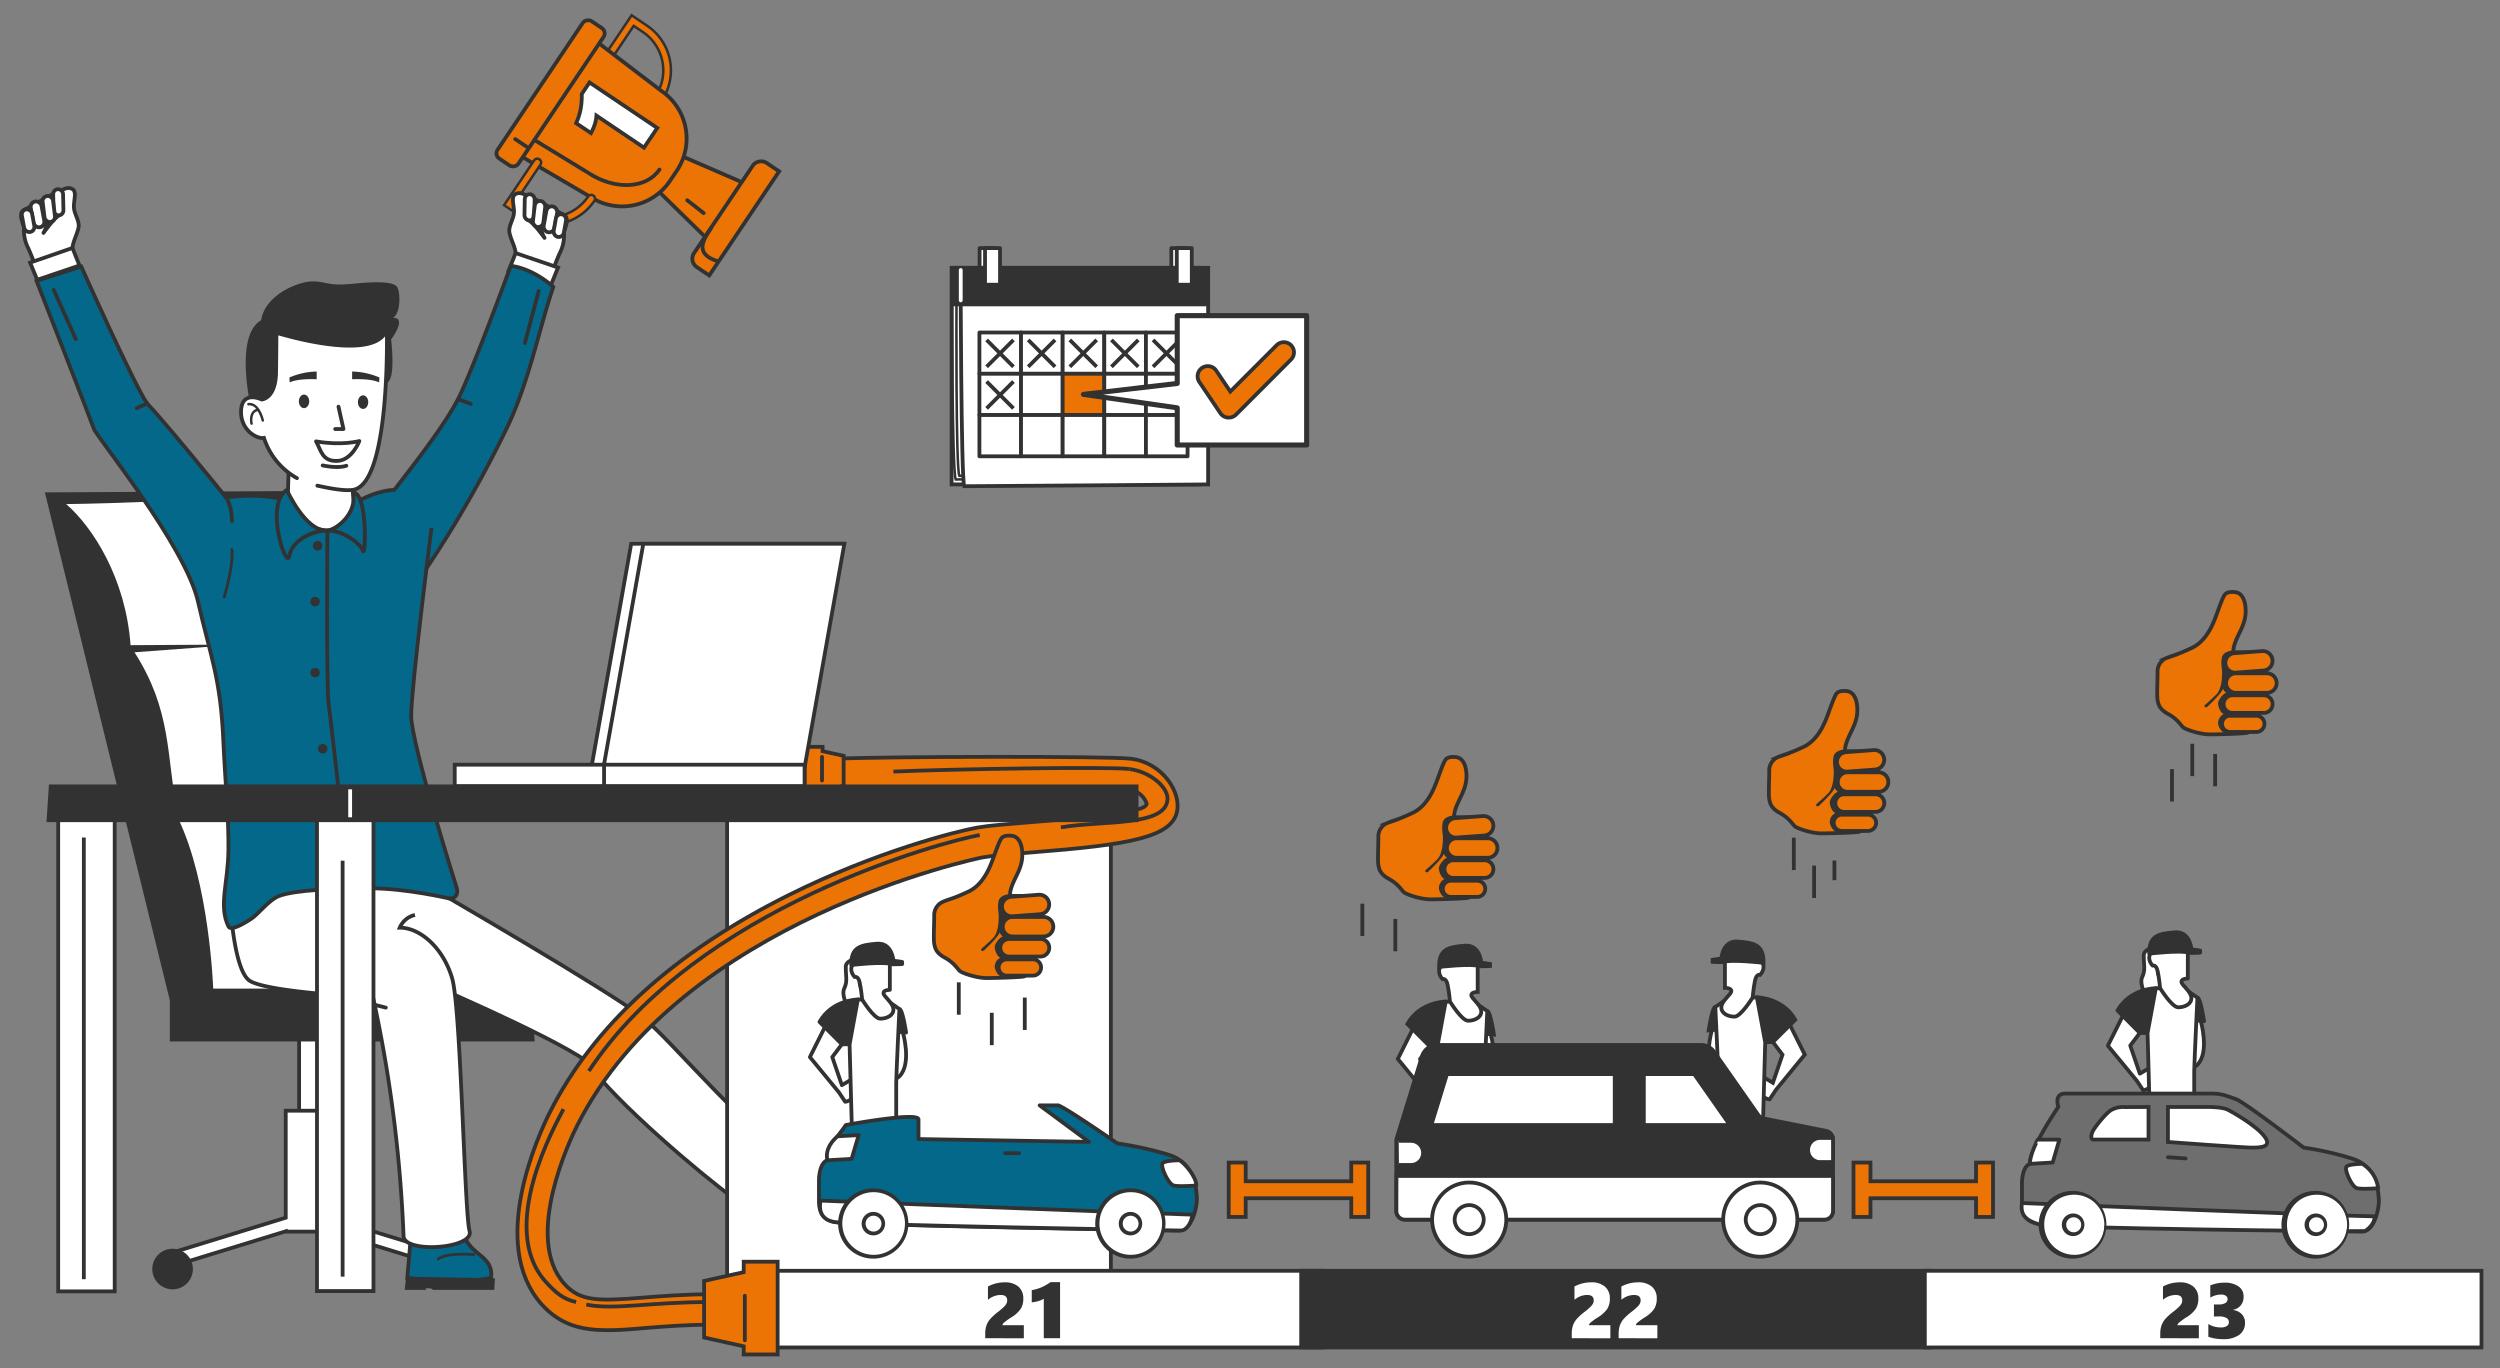 <svg id="a964981c-cff0-46a6-a988-b2c1b41597e8" data-name="Simplicity" xmlns="http://www.w3.org/2000/svg" viewBox="0 0 985 539"><rect x="0" y="0" width="985" height="539" fill="#808080" stroke="none"/><defs><style>.a560e0a0-ba2b-4681-a02c-9a6c0a8f406c,.a70e564c-2cc8-4e3f-8e02-5689fbb967de,.b1de3c2a-0e65-49d5-a466-09f40e668cd0,.b23e2251-3da0-4115-beeb-0d975740ac12,.b89e3909-d2f0-46e3-b959-09958b3a56e6,.b95d473e-e581-46e1-8872-e0c209a3a9e2,.bb4ac505-52b9-4347-a2fc-09bf7b63dd24,.bdcc6728-b86f-4cb4-8c10-d1823e352254,.f156b23b-9d9f-414c-b1fa-ff2d6a588419,.f69594eb-cdd1-4773-b21f-528f12d91579,.fe849ea1-77f1-4e4f-addf-c5f62025a947{fill:none;}.ab3642f0-04ab-4cbd-8ad7-07ef1f7b7271,.ae5337c4-3492-41ab-806f-9c60742bdd69,.ae97a7da-bb59-48e4-bfe2-b634481fb8c2,.b1de3c2a-0e65-49d5-a466-09f40e668cd0,.b23776eb-9c99-4921-b2ae-167de9c9d6da,.b23e2251-3da0-4115-beeb-0d975740ac12,.b5adc574-824c-4ec8-984a-839c83bd13ef,.b61ecf49-d958-4f82-ac8c-f7b81b8670e5,.b6787517-dbfa-4ea7-b02b-a047e151cb5a,.b772da4e-ecbf-4c3e-b588-0614b5e849a5,.b89e3909-d2f0-46e3-b959-09958b3a56e6,.b95d473e-e581-46e1-8872-e0c209a3a9e2,.bb4ac505-52b9-4347-a2fc-09bf7b63dd24,.bd057e6e-655d-43d5-bfd5-f2b7df3411f5,.bdcc6728-b86f-4cb4-8c10-d1823e352254,.be2ae402-6b8c-408b-a5ba-c43cdcc36bf5,.e1de8e58-0f43-4a60-a96c-3e740fe7caa4,.e77f0a5f-ebcb-467b-9e27-2ac6fe404bc1,.eba2bbec-6b6f-4fa4-9227-909dd76a6efd,.ec43c331-3c62-4fde-9636-f57647021d3a,.f156b23b-9d9f-414c-b1fa-ff2d6a588419,.f33e5e57-b380-471d-8cab-4ea19a008b67,.f51410fe-c6d0-4e01-988d-93163487f63a,.fd151d16-210c-40f8-b3bd-37a1ae1dd9c2,.fe849ea1-77f1-4e4f-addf-c5f62025a947{stroke:#323232;}.a70e564c-2cc8-4e3f-8e02-5689fbb967de,.ae5337c4-3492-41ab-806f-9c60742bdd69,.b1de3c2a-0e65-49d5-a466-09f40e668cd0,.b23e2251-3da0-4115-beeb-0d975740ac12,.b89e3909-d2f0-46e3-b959-09958b3a56e6,.bb4ac505-52b9-4347-a2fc-09bf7b63dd24,.bdcc6728-b86f-4cb4-8c10-d1823e352254,.e1de8e58-0f43-4a60-a96c-3e740fe7caa4,.e77f0a5f-ebcb-467b-9e27-2ac6fe404bc1,.ec43c331-3c62-4fde-9636-f57647021d3a,.f51410fe-c6d0-4e01-988d-93163487f63a,.f69594eb-cdd1-4773-b21f-528f12d91579,.fd151d16-210c-40f8-b3bd-37a1ae1dd9c2{stroke-linecap:round;}.a560e0a0-ba2b-4681-a02c-9a6c0a8f406c,.a70e564c-2cc8-4e3f-8e02-5689fbb967de,.ab3642f0-04ab-4cbd-8ad7-07ef1f7b7271,.ae5337c4-3492-41ab-806f-9c60742bdd69,.b1de3c2a-0e65-49d5-a466-09f40e668cd0,.b23776eb-9c99-4921-b2ae-167de9c9d6da,.b23e2251-3da0-4115-beeb-0d975740ac12,.b6787517-dbfa-4ea7-b02b-a047e151cb5a,.b95d473e-e581-46e1-8872-e0c209a3a9e2,.bd057e6e-655d-43d5-bfd5-f2b7df3411f5,.bdcc6728-b86f-4cb4-8c10-d1823e352254,.e1de8e58-0f43-4a60-a96c-3e740fe7caa4,.ec43c331-3c62-4fde-9636-f57647021d3a,.f156b23b-9d9f-414c-b1fa-ff2d6a588419,.f33e5e57-b380-471d-8cab-4ea19a008b67,.f69594eb-cdd1-4773-b21f-528f12d91579,.fe849ea1-77f1-4e4f-addf-c5f62025a947{stroke-miterlimit:10;}.bdcc6728-b86f-4cb4-8c10-d1823e352254{stroke-width:4px;}.a70e564c-2cc8-4e3f-8e02-5689fbb967de{stroke:#ec7405;}.a70e564c-2cc8-4e3f-8e02-5689fbb967de,.b61ecf49-d958-4f82-ac8c-f7b81b8670e5{stroke-width:2px;}.b23776eb-9c99-4921-b2ae-167de9c9d6da,.b772da4e-ecbf-4c3e-b588-0614b5e849a5,.ec43c331-3c62-4fde-9636-f57647021d3a{fill:#ec7405;}.a560e0a0-ba2b-4681-a02c-9a6c0a8f406c,.ab3642f0-04ab-4cbd-8ad7-07ef1f7b7271,.ae5337c4-3492-41ab-806f-9c60742bdd69,.ae97a7da-bb59-48e4-bfe2-b634481fb8c2,.b23776eb-9c99-4921-b2ae-167de9c9d6da,.b23e2251-3da0-4115-beeb-0d975740ac12,.b5adc574-824c-4ec8-984a-839c83bd13ef,.b6787517-dbfa-4ea7-b02b-a047e151cb5a,.b772da4e-ecbf-4c3e-b588-0614b5e849a5,.b89e3909-d2f0-46e3-b959-09958b3a56e6,.bb4ac505-52b9-4347-a2fc-09bf7b63dd24,.bd057e6e-655d-43d5-bfd5-f2b7df3411f5,.be2ae402-6b8c-408b-a5ba-c43cdcc36bf5,.e1de8e58-0f43-4a60-a96c-3e740fe7caa4,.e77f0a5f-ebcb-467b-9e27-2ac6fe404bc1,.eba2bbec-6b6f-4fa4-9227-909dd76a6efd,.ec43c331-3c62-4fde-9636-f57647021d3a,.f156b23b-9d9f-414c-b1fa-ff2d6a588419,.f33e5e57-b380-471d-8cab-4ea19a008b67,.f51410fe-c6d0-4e01-988d-93163487f63a,.f69594eb-cdd1-4773-b21f-528f12d91579,.fd151d16-210c-40f8-b3bd-37a1ae1dd9c2{stroke-width:1.5px;}.ae5337c4-3492-41ab-806f-9c60742bdd69,.b61ecf49-d958-4f82-ac8c-f7b81b8670e5,.b6787517-dbfa-4ea7-b02b-a047e151cb5a,.be2ae402-6b8c-408b-a5ba-c43cdcc36bf5,.e0d75d26-915b-4d46-bc75-0d69bd223950,.eba2bbec-6b6f-4fa4-9227-909dd76a6efd,.fd151d16-210c-40f8-b3bd-37a1ae1dd9c2{fill:#fff;}.a9780db4-e6a6-4ca0-8a1f-c5571de4f08c,.ab3642f0-04ab-4cbd-8ad7-07ef1f7b7271,.b5adc574-824c-4ec8-984a-839c83bd13ef,.e77f0a5f-ebcb-467b-9e27-2ac6fe404bc1{fill:#323232;}.ae97a7da-bb59-48e4-bfe2-b634481fb8c2,.b5adc574-824c-4ec8-984a-839c83bd13ef,.b61ecf49-d958-4f82-ac8c-f7b81b8670e5,.b772da4e-ecbf-4c3e-b588-0614b5e849a5,.b89e3909-d2f0-46e3-b959-09958b3a56e6,.be2ae402-6b8c-408b-a5ba-c43cdcc36bf5,.e77f0a5f-ebcb-467b-9e27-2ac6fe404bc1,.f51410fe-c6d0-4e01-988d-93163487f63a,.fd151d16-210c-40f8-b3bd-37a1ae1dd9c2{stroke-linejoin:round;}.ae97a7da-bb59-48e4-bfe2-b634481fb8c2,.e1de8e58-0f43-4a60-a96c-3e740fe7caa4,.f33e5e57-b380-471d-8cab-4ea19a008b67,.f51410fe-c6d0-4e01-988d-93163487f63a{fill:#03688a;}.bd057e6e-655d-43d5-bfd5-f2b7df3411f5,.f54286d2-bd0d-4a1d-b600-baa0e2ad9b98{fill:#6e6e6e;}.b1de3c2a-0e65-49d5-a466-09f40e668cd0,.fe849ea1-77f1-4e4f-addf-c5f62025a947{stroke-width:1.08px;}.a560e0a0-ba2b-4681-a02c-9a6c0a8f406c,.f69594eb-cdd1-4773-b21f-528f12d91579{stroke:#fff;}</style></defs><path class="bdcc6728-b86f-4cb4-8c10-d1823e352254" d="M259.48,38.77h0a19.76,19.76,0,0,0-5.39-27.42l-4.83-3.24-11,16.4"/><path class="a70e564c-2cc8-4e3f-8e02-5689fbb967de" d="M259.48,38.77h0a19.76,19.76,0,0,0-5.39-27.42l-4.83-3.24-11,16.4"/><path class="b23776eb-9c99-4921-b2ae-167de9c9d6da" d="M255.61,71.58l8.16-12.16,27.51,11.92c3.18,2.14,5.13,4.81,3,8l-8.7,13c-2.13,3.18-5.34,2.39-8.52.25Z"/><path class="b23776eb-9c99-4921-b2ae-167de9c9d6da" d="M268.4,80.31h41.4a4,4,0,0,1,4,4v5.88a0,0,0,0,1,0,0H264.4a0,0,0,0,1,0,0V84.31A4,4,0,0,1,268.4,80.31Z" transform="translate(57.14 277.72) rotate(-56.11)"/><path class="b23776eb-9c99-4921-b2ae-167de9c9d6da" d="M266.66,67.27l-2.69,4a22.74,22.74,0,0,1-31.54,6.19L204.26,60.94l30.24-45,26,19.82A22.73,22.73,0,0,1,266.66,67.27Z"/><path class="ec43c331-3c62-4fde-9636-f57647021d3a" d="M259.84,66.79C254.68,74.48,242.05,75,231.63,68l-27.89-17"/><rect class="b23776eb-9c99-4921-b2ae-167de9c9d6da" x="184.31" y="31.83" width="65.21" height="9.88" rx="2.5" transform="translate(65.45 196.34) rotate(-56.11)"/><path class="bdcc6728-b86f-4cb4-8c10-d1823e352254" d="M232.94,78.29h0a19.76,19.76,0,0,1-27.43,5.38l-4.82-3.24,11-16.4"/><path class="a70e564c-2cc8-4e3f-8e02-5689fbb967de" d="M232.94,78.29h0a19.76,19.76,0,0,1-27.43,5.38l-4.82-3.24,11-16.4"/><path class="eba2bbec-6b6f-4fa4-9227-909dd76a6efd" d="M253.73,58.17,235,45.55a14.19,14.19,0,0,1-.64,3.41,22.54,22.54,0,0,1-1.5,3.48L227,48.53a24.84,24.84,0,0,0,1.76-5.47,29.76,29.76,0,0,0,.45-6l3.06-4.57,26.69,17.93Z"/><line class="b23e2251-3da0-4115-beeb-0d975740ac12" x1="270.76" y1="78.89" x2="277.26" y2="83.98"/><path class="b23e2251-3da0-4115-beeb-0d975740ac12" d="M280.23,89.77C277.43,94.09,273,100,283,103"/><line class="bb4ac505-52b9-4347-a2fc-09bf7b63dd24" x1="203" y1="54.8" x2="207.83" y2="58.04"/><path class="b6787517-dbfa-4ea7-b02b-a047e151cb5a" d="M14,104.84s-2.15-5.58-3-7.32a15.1,15.1,0,0,1-1.54-7.71c-.18-1.53-2.81-6.27.48-7.29s9.6-2.2,12.48-5.81c1.54-1.94,4.22-3.33,6.09-2.23s.5,4.32.61,7.16,2.37,5.42,1.8,8.11-2.21,5.52-2.37,8S14,104.84,14,104.84Z"/><polygon class="b6787517-dbfa-4ea7-b02b-a047e151cb5a" points="14.65 110.24 11.86 103.48 28.55 97.69 31.31 104.61 14.65 110.24"/><path class="e77f0a5f-ebcb-467b-9e27-2ac6fe404bc1" d="M17.13,91.77s4.19-6,6.42-7.09-1.67-8.79-1.67-8.79L9.94,82.52l2,7.45,5.66-2.83S19.33,88,17.13,91.77Z"/><rect class="b6787517-dbfa-4ea7-b02b-a047e151cb5a" x="21.03" y="74.53" width="3.89" height="10.32" rx="1.94" transform="translate(47.71 158.85) rotate(178.73)"/><rect class="b6787517-dbfa-4ea7-b02b-a047e151cb5a" x="17.16" y="77.17" width="4.14" height="10.32" rx="2.07" transform="translate(48.26 161.74) rotate(173.06)"/><rect class="b6787517-dbfa-4ea7-b02b-a047e151cb5a" x="12.6" y="79.3" width="4.32" height="10.32" rx="2.16" transform="translate(44.6 164.86) rotate(169.56)"/><rect class="b6787517-dbfa-4ea7-b02b-a047e151cb5a" x="9.03" y="82.43" width="4.07" height="9.05" rx="2.04" transform="translate(37.71 170.47) rotate(169.56)"/><path class="b6787517-dbfa-4ea7-b02b-a047e151cb5a" d="M217.69,106.79s2.13-5.6,3-7.34a15.06,15.06,0,0,0,1.51-7.71c.17-1.53,2.78-6.29-.51-7.29s-9.61-2.15-12.5-5.76c-1.55-1.93-4.23-3.31-6.11-2.2s-.48,4.32-.57,7.16-2.35,5.43-1.77,8.13,2.24,5.5,2.41,7.93S217.69,106.79,217.69,106.79Z"/><polygon class="b6787517-dbfa-4ea7-b02b-a047e151cb5a" points="217.1 112.19 219.87 105.42 203.15 99.71 200.41 106.63 217.1 112.19"/><path class="e77f0a5f-ebcb-467b-9e27-2ac6fe404bc1" d="M214.54,93.74s-4.22-6-6.45-7.07,1.63-8.79,1.63-8.79l12,6.57-1.92,7.46L214.1,89.1S212.32,90,214.54,93.74Z"/><rect class="b6787517-dbfa-4ea7-b02b-a047e151cb5a" x="206.7" y="76.52" width="3.89" height="10.32" rx="1.94" transform="translate(1.5 -3.74) rotate(1.03)"/><rect class="b6787517-dbfa-4ea7-b02b-a047e151cb5a" x="210.33" y="79.14" width="4.14" height="10.32" rx="2.07" transform="translate(11.28 -24.19) rotate(6.7)"/><rect class="b6787517-dbfa-4ea7-b02b-a047e151cb5a" x="214.71" y="81.26" width="4.32" height="10.32" rx="2.16" transform="translate(18.73 -37.04) rotate(10.2)"/><rect class="b6787517-dbfa-4ea7-b02b-a047e151cb5a" x="218.55" y="84.37" width="4.07" height="9.05" rx="2.04" transform="translate(19.23 -37.66) rotate(10.2)"/><rect class="b6787517-dbfa-4ea7-b02b-a047e151cb5a" x="97.11" y="427.35" width="49.39" height="7.91" transform="translate(553.11 309.5) rotate(90)"/><polygon class="b6787517-dbfa-4ea7-b02b-a047e151cb5a" points="175.34 493.88 131.03 480.24 131.03 437.61 112.58 437.61 112.58 479.77 66.71 493.88 70.3 498.13 112.58 485.13 112.58 485.26 129.89 485.26 171.76 498.13 175.34 493.88"/><polygon class="b6787517-dbfa-4ea7-b02b-a047e151cb5a" points="21.43 197.16 76.18 400.22 189.82 400.31 131.12 194.84 21.43 197.16"/><path class="a9780db4-e6a6-4ca0-8a1f-c5571de4f08c" d="M210.68,410.35l-1.54-20.85H84s-1.45-41.71-13.9-67.2C65.47,296.84,67.71,280.12,53,257l41.14-3.06-42.7.26c-1.91-26.36-14.89-46.52-25.37-55.59,44-.58,113-5.28,113-5.28L17.67,194,66.91,394.13v16.22Z"/><path class="f51410fe-c6d0-4e01-988d-93163487f63a" d="M310.63,488.34,328.47,507l13.65-13.39L339,491l11-6,22-22-4.09-1.51a5.64,5.64,0,0,0-5-.07c-6.85,3.28-26,12-35.31,11.93C316.1,473.24,310.63,488.34,310.63,488.34Z"/><path class="a9780db4-e6a6-4ca0-8a1f-c5571de4f08c" d="M367.83,461.45l-43,41.78,3.65,3.72,13.86-13.59-2.84-3.3s8.82-3.47,13.69-7.79,18.93-18.94,18.93-18.94Z"/><path class="be2ae402-6b8c-408b-a5ba-c43cdcc36bf5" d="M115,348l55.9,2.39s69,39.93,82.07,50.27S292,445,328,470c2,6-11,17-14,25-7-6-6-7.42-13-14-1.74-1.62-5-4-12-9-11-7.86-47-38-58-54-16-11-65.6-32-65.6-32Z"/><polygon class="b6787517-dbfa-4ea7-b02b-a047e151cb5a" points="437.68 319.11 437.68 507.68 286.48 507.68 286.48 319.98 437.68 319.11"/><polygon class="b6787517-dbfa-4ea7-b02b-a047e151cb5a" points="113.26 200.64 113.84 180.94 138.17 180.94 139.91 204.98 131.51 226.13 112.68 214.54 113.26 200.64"/><path class="a9780db4-e6a6-4ca0-8a1f-c5571de4f08c" d="M98.89,160.7s-6.75-28.36,4-34.55c1.51-10.05,14.73-15.29,20.24-15.29s6.19,1.93,15.28,1,17.21-1.24,18.31,1.65,1,9.78-1.79,11.7c5.64,0-.83,8.54-.83,8.54s1.75,13.76-1.05,16.66-54.29,11-54.29,11Z"/><path class="ae5337c4-3492-41ab-806f-9c60742bdd69" d="M117,188.39a27.94,27.94,0,0,1-13-15.85c-2.75.55-9.5-3.17-9-11s8.12-4.13,8.12-4.13,5.51-.28,5.65-10.74.14-15.56.14-15.56,39.37,12.39,43.5-1.51c0,0,1.56,61.41-13.44,63.41-4,.54-10.82-1-13.93-1.66"/><path class="a9780db4-e6a6-4ca0-8a1f-c5571de4f08c" d="M124.77,146.38v3.05s-7.3-.42-10.6,1.24a15.62,15.62,0,0,1-.14-1.95A29,29,0,0,1,124.77,146.38Z"/><path class="a9780db4-e6a6-4ca0-8a1f-c5571de4f08c" d="M138.74,146.38v3.05s7.3-.42,10.6,1.24a15.62,15.62,0,0,0,.14-1.95A29,29,0,0,0,138.74,146.38Z"/><ellipse class="a9780db4-e6a6-4ca0-8a1f-c5571de4f08c" cx="143.05" cy="158.44" rx="2.04" ry="2.68"/><ellipse class="a9780db4-e6a6-4ca0-8a1f-c5571de4f08c" cx="119.79" cy="158.14" rx="2.04" ry="2.68"/><path class="b23776eb-9c99-4921-b2ae-167de9c9d6da" d="M239.51,524.1c-10.32,0-18.68-2-26-10.08-21.38-23.74-1.17-67.24,3.1-75.72,17.28-34.31,49-63.17,94.37-85.76,33.81-16.85,65.5-24.94,73.94-26.45,4.64-.83,12.09-1.42,20.7-2.11,9.79-.78,20.89-1.66,30.19-3.08,10.69-1.63,15.16-1.9,16-4.17-.85-2.73-3.25-5.23-7.59-5.78-7-.87-90.54-1-115,0l-.52-12c21.15-.93,108-1.09,117,0,11.11,1.38,18.79,11.36,18.25,19.36-.81,11.74-19,14.47-57.38,17.53-8,.64-15.48,1.24-19.56,2-1.17.21-118.77,24.52-159.69,105.79-2.24,4.44-21.4,44-4.9,62.28,6.3,7,13.62,6.72,31.06,5.34,7.4-.59,16.61-1.32,27.48-1.32v12c-10.39,0-19,.68-26.53,1.28C249.05,523.71,244.08,524.1,239.51,524.1Z"/><path class="f156b23b-9d9f-414c-b1fa-ff2d6a588419" d="M231,514c11,2.22,24.86-1,49-1"/><path class="f156b23b-9d9f-414c-b1fa-ff2d6a588419" d="M222,437c-2.73,5.42-26.33,46.55-7,68,3.8,4.22,7.05,7,12,8"/><path class="f156b23b-9d9f-414c-b1fa-ff2d6a588419" d="M386,329c-13.81,2.46-111,28-154,93"/><path class="f156b23b-9d9f-414c-b1fa-ff2d6a588419" d="M445,303c8,1,15.34,7.09,15,12-.74,10.86-26.17,8.17-42,11"/><path class="f156b23b-9d9f-414c-b1fa-ff2d6a588419" d="M352,304c23-1,85-2,93-1"/><path class="be2ae402-6b8c-408b-a5ba-c43cdcc36bf5" d="M141.58,173.77s-6.89,1.92-17.07.13c2.06,3.58,2.34,7.85,8.26,7.71S141.58,173.77,141.58,173.77Z"/><path class="a9780db4-e6a6-4ca0-8a1f-c5571de4f08c" d="M104,165.5c-.06-.29-1.68-7.27-6.18-6.73a.49.49,0,0,0-.43.54.49.49,0,0,0,.54.43,3.36,3.36,0,0,1,3,1.37,3.43,3.43,0,0,0-1.7,1.34c-1.2,1.81-.61,4.45-.59,4.56a.51.51,0,0,0,.48.38h.11a.5.5,0,0,0,.37-.59A5.73,5.73,0,0,1,100,163a2.5,2.5,0,0,1,1.51-1,13.93,13.93,0,0,1,1.55,3.76.49.49,0,0,0,.48.39l.1,0A.48.48,0,0,0,104,165.5Z"/><polyline class="b89e3909-d2f0-46e3-b959-09958b3a56e6" points="133.36 160.23 135.32 169.03 132.06 169.03"/><path class="b23e2251-3da0-4115-beeb-0d975740ac12" d="M127.12,183.38s5.74,1.34,9.33.13"/><polygon class="b23776eb-9c99-4921-b2ae-167de9c9d6da" points="324.1 313.67 324.1 311.48 332.39 309.64 332.39 297.8 324.1 295.96 324.1 294.25 317 294.25 317 313.67 324.1 313.67"/><line class="b23e2251-3da0-4115-beeb-0d975740ac12" x1="323.87" y1="298.22" x2="323.87" y2="307.53"/><ellipse class="f54286d2-bd0d-4a1d-b600-baa0e2ad9b98" cx="174.64" cy="498.73" rx="9.82" ry="5.94"/><path class="f33e5e57-b380-471d-8cab-4ea19a008b67" d="M182.11,479.19c-1.35,16.21,12.72,13.5,11.37,24.31-12.15,2.7-33,0-33,0l2.28-26.71S182.67,472.46,182.11,479.19Z"/><polygon class="a9780db4-e6a6-4ca0-8a1f-c5571de4f08c" points="195 503.64 160.02 503.04 159.45 508.22 168 508.22 167.61 507.55 169.81 507.65 170.67 508.22 194.75 508.22 195 503.64"/><path class="b6787517-dbfa-4ea7-b02b-a047e151cb5a" d="M141.5,355.5c-8.11,0-8.55-4.53-8.55-4.53l-42.87-5.79s.77,36.71,8.42,41.32S147,393,147,393a542.31,542.31,0,0,1,12,94c.27,7,28,5,26-2s-3.38-87.68-6.86-99.56S165.61,365.5,157.5,365.5a8.59,8.59,0,0,1,6-5"/><line class="b23e2251-3da0-4115-beeb-0d975740ac12" x1="152" y1="397" x2="140" y2="394"/><path class="f33e5e57-b380-471d-8cab-4ea19a008b67" d="M168,224a456.26,456.26,0,0,0,32-56c8.48-17.88,12.33-38.09,18-55-9-7.82-16.75-8.24-16.75-8.24s-13.59,37.18-19.92,50.71S155.75,191.94,154,195"/><path class="f33e5e57-b380-471d-8cab-4ea19a008b67" d="M170,208s-8,63-8,74,18,68,18,68c.56,2.44-.5,4.13-3,4,0,0-17-4-31-4s-29.7.66-36,3c-4,1.5-8.13,7.11-11,9-6.17,4.05-8.44,4.11-8.92,3.17C86,357,89.85,348.09,90,335c.15-13.31-1.34-27.76-2-43-1.08-24.94-5-33-10-55s-40-65-41-68-22.6-58.34-22.6-58.34L32,105s21,47,26,54c5,5,29.65,35,31,37,14-2,24,1,24,1,1.08,4.3,9,12,16,12s13-12,13-12,7-4,14-4"/><path class="f156b23b-9d9f-414c-b1fa-ff2d6a588419" d="M129,209s-.5,61.5.5,68.5,9.1,80.05,9.1,80.05"/><path class="ae97a7da-bb59-48e4-bfe2-b634481fb8c2" d="M114,219c-1,6-10-20-1-26,0,0,7.47,16.69,16,16,3.65-.29,12-7,10-15,6,0,5,26,4,23s-8-8-14-8S115,213,114,219Z"/><circle class="a9780db4-e6a6-4ca0-8a1f-c5571de4f08c" cx="125.14" cy="215.03" r="1.86"/><circle class="a9780db4-e6a6-4ca0-8a1f-c5571de4f08c" cx="124.14" cy="237.03" r="1.86"/><circle class="a9780db4-e6a6-4ca0-8a1f-c5571de4f08c" cx="124.14" cy="265.03" r="1.86"/><circle class="a9780db4-e6a6-4ca0-8a1f-c5571de4f08c" cx="127.14" cy="295.03" r="1.86"/><line class="b23e2251-3da0-4115-beeb-0d975740ac12" x1="180.57" y1="157.29" x2="185.46" y2="159.11"/><path class="fe849ea1-77f1-4e4f-addf-c5f62025a947" d="M187.12,494.36s-11.59-1.2-14.82,2"/><polygon class="b6787517-dbfa-4ea7-b02b-a047e151cb5a" points="147.15 320.11 147.15 508.68 124.89 508.68 124.89 320.98 147.15 320.11"/><line class="f156b23b-9d9f-414c-b1fa-ff2d6a588419" x1="134.99" y1="339.11" x2="134.99" y2="503"/><polygon class="b6787517-dbfa-4ea7-b02b-a047e151cb5a" points="45.19 320.22 45.19 508.79 22.93 508.79 22.93 320.85 45.19 320.22"/><line class="f156b23b-9d9f-414c-b1fa-ff2d6a588419" x1="33.03" y1="329.98" x2="33.03" y2="504"/><polygon class="ab3642f0-04ab-4cbd-8ad7-07ef1f7b7271" points="19.99 309.84 447.82 309.84 447.82 323.17 19.12 323.17 19.99 309.84"/><line class="a560e0a0-ba2b-4681-a02c-9a6c0a8f406c" x1="137.96" y1="311" x2="137.96" y2="322.01"/><circle class="a9780db4-e6a6-4ca0-8a1f-c5571de4f08c" cx="68" cy="500" r="8"/><polygon class="b6787517-dbfa-4ea7-b02b-a047e151cb5a" points="233.05 302.17 316.27 302.17 331.91 214.25 248.69 214.25 233.05 302.17"/><polygon class="b6787517-dbfa-4ea7-b02b-a047e151cb5a" points="237.81 302.17 317.04 302.17 332.68 214.25 253.46 214.25 237.81 302.17"/><rect class="b6787517-dbfa-4ea7-b02b-a047e151cb5a" x="179.16" y="301.3" width="137.84" height="8.4" transform="translate(496.16 610.99) rotate(-180)"/><line class="f156b23b-9d9f-414c-b1fa-ff2d6a588419" x1="238" y1="301.3" x2="238" y2="309.7"/><path class="b1de3c2a-0e65-49d5-a466-09f40e668cd0" d="M91.34,216.52s1,5-3,18.72"/><path class="b23e2251-3da0-4115-beeb-0d975740ac12" d="M91.42,205.19c-.15,1.1.37-4.08-1.86-8.31"/><line class="e1de8e58-0f43-4a60-a96c-3e740fe7caa4" x1="21.17" y1="114.22" x2="29.86" y2="133.6"/><line class="e1de8e58-0f43-4a60-a96c-3e740fe7caa4" x1="212.23" y1="114.64" x2="206.8" y2="135.17"/><line class="b89e3909-d2f0-46e3-b959-09958b3a56e6" x1="58" y1="159" x2="53.85" y2="160.82"/><path class="b23776eb-9c99-4921-b2ae-167de9c9d6da" d="M399.9,355.14s-2.89-.33-1.61-4.83,4.5-8,4.5-13.5-2.25-7.07-3.53-7.39-3.54-.32-4.5.64-2.57,5.79-3.54,8.36-3.53,10-9.64,12.86-7.4,2.89-9.65,3.86a5.72,5.72,0,0,0-3.85,5.78c0,3.22-.32,9.32,0,10.93s.64,3.54,4.18,5.47,4.82,4.18,5.78,5.14,6.75,2.89,10.61,2.89,13.82-.32,14.79-.64,1.28-1.93,1.28-1.93l1.61-26.68Z"/><path class="a9780db4-e6a6-4ca0-8a1f-c5571de4f08c" d="M398,352.24c-.32,0-3.86.32-4.5,2.57s0,4.83,0,6.11,0,6.43-2.25,8.68-3.86,3.54-4.5,4.18.32,1.29,1,.64,5.78-5.46,6.1-7.07a3.45,3.45,0,0,0,1.29,1.61c-1.29.32-3.22,2.89-3.22,4.18s1,3.85,2.25,4.18a4.09,4.09,0,0,0-2.25,3.53c0,1.29,1.29,3.86,3.22,4.18a54,54,0,0,0,10.61-.64c1-.32,2.25-4.5,2.25-8s2.25-4.5,2.25-4.5a22.88,22.88,0,0,0,.64-4.5c0-1.93-.32-13.82-1-14.46S401.83,352.24,398,352.24Z"/><path class="b23776eb-9c99-4921-b2ae-167de9c9d6da" d="M409.82,360.2l-10.91.81a3.84,3.84,0,0,1-4.12-3.54h0a3.84,3.84,0,0,1,3.54-4.12l10.92-.82a3.85,3.85,0,0,1,4.12,3.55h0A3.85,3.85,0,0,1,409.82,360.2Zm5.18,4.93h0a3.85,3.85,0,0,0-3.84-3.85H398.92a3.85,3.85,0,0,0-3.84,3.85h0a3.84,3.84,0,0,0,3.84,3.84h12.24A3.84,3.84,0,0,0,415,365.13Zm-1.6,8.3h0a3.46,3.46,0,0,0-3.46-3.47H397.58a3.47,3.47,0,0,0-3.47,3.47h0a3.46,3.46,0,0,0,3.47,3.46h12.36A3.46,3.46,0,0,0,413.4,373.43Zm-3.21,7.76h0A3.19,3.19,0,0,0,407,378H396.67a3.19,3.19,0,0,0-3.2,3.19h0a3.2,3.2,0,0,0,3.2,3.2H407A3.2,3.2,0,0,0,410.19,381.19Z"/><path class="be2ae402-6b8c-408b-a5ba-c43cdcc36bf5" d="M849.54,373.32s-4.9.19-4.9,3.19.43,4.86,0,6.71-1.23,2.14-.83,4.57.82,2.38,2.33,3a18.61,18.61,0,0,1,4,2.26c.53.55,2.65-1.94,2.45-1.55s1.51-.47,1.51-.47-.86-3.43-2.15-4.29-1.91-4.24-1.81-4.05,1.39-1.09,1.39-1.09Z"/><path class="be2ae402-6b8c-408b-a5ba-c43cdcc36bf5" d="M836.8,399.4c6.3,5,6.3,7.56,6.3,7.56l-3.78,5,3.78,11.06,3.78-2.24s5,1.26,2.52,5-5,3.78-5,3.78l-2.52-3.78L830.5,412Z"/><path class="b5adc574-824c-4ec8-984a-839c83bd13ef" d="M834.28,398.14,843.1,407h4.62s6.72-6.3,5.46-11.34-3.78-6.3-3.78-6.3S839.32,389.32,834.28,398.14Z"/><path class="be2ae402-6b8c-408b-a5ba-c43cdcc36bf5" d="M867,401.92s3.78,12.6-1.26,17.64-.6-17.64-.6-17.64Z"/><path class="b5adc574-824c-4ec8-984a-839c83bd13ef" d="M864.15,401.92l4.25.42s-1.36-9.24-2.62-9.24S864.15,401.92,864.15,401.92Z"/><path class="be2ae402-6b8c-408b-a5ba-c43cdcc36bf5" d="M860.42,389.32l5.36,3.78s-1.26,26.46-1.26,29v29l-1.15,24H848L846.14,407l3.26-17.64Z"/><path class="be2ae402-6b8c-408b-a5ba-c43cdcc36bf5" d="M851.08,389.32s4.62,7.56,7.14,7.56,5.32-1.26,5.18-3.78-3.92-5-3.92-6.3,2.52-1.26,2.52-1.26V375.46c0-1.26-12.75-2.49-14.56,0s.7,5,.7,5,1.41-.56,2,2.24S851.08,389.32,851.08,389.32Z"/><path class="b5adc574-824c-4ec8-984a-839c83bd13ef" d="M846.78,375.74s12.7-1.54,16.48-.28c2.52,0,3.6-.11,3.6-.11v-.82l-3.45-.51s-.43-7.24-6.59-6.68S846.68,368.46,846.78,375.74Z"/><rect class="b6787517-dbfa-4ea7-b02b-a047e151cb5a" x="304.95" y="500.69" width="216.07" height="30.21"/><rect class="ab3642f0-04ab-4cbd-8ad7-07ef1f7b7271" x="512.67" y="500.69" width="248.07" height="30.21"/><rect class="b6787517-dbfa-4ea7-b02b-a047e151cb5a" x="758.38" y="500.69" width="219.32" height="30.21"/><path class="b6787517-dbfa-4ea7-b02b-a047e151cb5a" d="M557,404.69c6.3,5,6.3,7.56,6.3,7.56l-3.78,5,3.78,11.06,3.78-2.24s5,1.26,2.52,5-5,3.78-5,3.78l-2.52-3.78-11.34-13.86Z"/><path class="ab3642f0-04ab-4cbd-8ad7-07ef1f7b7271" d="M554.49,403.43l8.82,8.82h4.62s6.72-6.3,5.46-11.34-3.78-6.3-3.78-6.3S559.53,394.61,554.49,403.43Z"/><path class="b6787517-dbfa-4ea7-b02b-a047e151cb5a" d="M587.25,407.21s3.78,12.6-1.26,17.64-.61-17.64-.61-17.64Z"/><path class="ab3642f0-04ab-4cbd-8ad7-07ef1f7b7271" d="M584.36,407.21l4.25.42s-1.36-9.24-2.62-9.24S584.36,407.21,584.36,407.21Z"/><path class="b6787517-dbfa-4ea7-b02b-a047e151cb5a" d="M580.62,394.61l5.37,3.78s-1.26,26.46-1.26,29v29l-1.15,24H568.21l-1.87-68.09,3.27-17.64Z"/><path class="b6787517-dbfa-4ea7-b02b-a047e151cb5a" d="M571.29,394.61s4.62,7.56,7.14,7.56,5.32-1.26,5.18-3.78-3.92-5-3.92-6.3,2.52-1.26,2.52-1.26V380.75c0-1.26-12.76-2.5-14.56,0s.7,5,.7,5,1.41-.56,2,2.24S571.29,394.61,571.29,394.61Z"/><path class="ab3642f0-04ab-4cbd-8ad7-07ef1f7b7271" d="M567,381s12.7-1.54,16.48-.28c2.52,0,3.59-.11,3.59-.11v-.82l-3.44-.52s-.44-7.23-6.59-6.67S566.89,373.75,567,381Z"/><path class="be2ae402-6b8c-408b-a5ba-c43cdcc36bf5" d="M338.14,377.8s-4.9.19-4.9,3.19.43,4.86,0,6.71-1.23,2.15-.83,4.57.82,2.38,2.32,3.05a18.73,18.73,0,0,1,4,2.26c.53.55,2.65-1.94,2.45-1.55s1.5-.47,1.5-.47-.85-3.43-2.14-4.29-1.92-4.24-1.81-4,1.38-1.09,1.38-1.09Z"/><path class="be2ae402-6b8c-408b-a5ba-c43cdcc36bf5" d="M325.4,403.88c6.3,5,6.3,7.56,6.3,7.56l-3.78,5.05,3.78,11.06,3.78-2.24s5,1.26,2.52,5-5,3.78-5,3.78l-2.52-3.78L319.1,416.49Z"/><path class="b5adc574-824c-4ec8-984a-839c83bd13ef" d="M322.88,402.62l8.82,8.82h4.62s6.72-6.3,5.46-11.34-3.78-6.3-3.78-6.3S327.92,393.8,322.88,402.62Z"/><path class="be2ae402-6b8c-408b-a5ba-c43cdcc36bf5" d="M355.64,406.4s3.78,12.61-1.26,17.65-.61-17.65-.61-17.65Z"/><path class="b5adc574-824c-4ec8-984a-839c83bd13ef" d="M352.75,406.4l4.25.42s-1.36-9.24-2.62-9.24S352.75,406.4,352.75,406.4Z"/><path class="be2ae402-6b8c-408b-a5ba-c43cdcc36bf5" d="M349,393.8l5.37,3.78s-1.26,26.47-1.26,29v29l-1.15,24H336.6l-1.87-68.09L338,393.8Z"/><path class="be2ae402-6b8c-408b-a5ba-c43cdcc36bf5" d="M339.68,393.8s4.62,7.56,7.14,7.56,5.32-1.26,5.18-3.78-3.92-5-3.92-6.3S350.6,390,350.6,390V379.94c0-1.26-12.76-2.49-14.56,0s.7,5,.7,5,1.41-.56,2,2.24S339.68,393.8,339.68,393.8Z"/><path class="b5adc574-824c-4ec8-984a-839c83bd13ef" d="M335.38,380.22s12.7-1.54,16.48-.28c2.52,0,3.59-.1,3.59-.1V379L352,378.5s-.44-7.24-6.59-6.68S335.28,372.94,335.38,380.22Z"/><path class="b6787517-dbfa-4ea7-b02b-a047e151cb5a" d="M704.82,403c-6.3,5-6.3,7.56-6.3,7.56l3.78,5-3.78,11.06-3.78-2.24s-5,1.26-2.52,5,5,3.78,5,3.78l2.52-3.78,11.34-13.86Z"/><path class="ab3642f0-04ab-4cbd-8ad7-07ef1f7b7271" d="M707.34,401.77l-8.82,8.82H693.9s-6.72-6.3-5.46-11.34,3.78-6.3,3.78-6.3S702.3,393,707.34,401.77Z"/><path class="b6787517-dbfa-4ea7-b02b-a047e151cb5a" d="M674.58,405.55s-3.78,12.6,1.26,17.64.61-17.64.61-17.64Z"/><path class="ab3642f0-04ab-4cbd-8ad7-07ef1f7b7271" d="M677.47,405.55l-4.25.42s1.36-9.24,2.62-9.24S677.47,405.55,677.47,405.55Z"/><path class="b6787517-dbfa-4ea7-b02b-a047e151cb5a" d="M681.21,393l-5.37,3.78s1.26,26.46,1.26,29v29l1.15,24h15.37l1.87-68.09L692.22,393Z"/><path class="b6787517-dbfa-4ea7-b02b-a047e151cb5a" d="M690.54,393s-4.62,7.56-7.14,7.56-5.32-1.26-5.18-3.78,3.92-5,3.92-6.3-2.52-1.26-2.52-1.26V379.09c0-1.26,12.76-2.5,14.56,0s-.7,5-.7,5-1.41-.56-2,2.24S690.54,393,690.54,393Z"/><path class="ab3642f0-04ab-4cbd-8ad7-07ef1f7b7271" d="M694.84,379.37s-12.7-1.54-16.48-.28c-2.52,0-3.59-.11-3.59-.11v-.83l3.45-.51s.43-7.23,6.59-6.67S694.94,372.09,694.84,379.37Z"/><path class="a9780db4-e6a6-4ca0-8a1f-c5571de4f08c" d="M388.18,527.26v-1.74a10.19,10.19,0,0,1,.45-3.19,7.92,7.92,0,0,1,1.42-2.54,21.71,21.71,0,0,1,3.38-3.06,25.41,25.41,0,0,0,2.28-2,4.88,4.88,0,0,0,.85-1.16,2.71,2.71,0,0,0,.28-1.2c0-1.44-.87-2.15-2.59-2.15a7.76,7.76,0,0,0-5,1.91v-5.26a15.22,15.22,0,0,1,3.35-1.26,14.21,14.21,0,0,1,3.2-.37,8.07,8.07,0,0,1,5.46,1.69,6,6,0,0,1,1.92,4.73,7.29,7.29,0,0,1-1,4,11.78,11.78,0,0,1-3.75,3.39,27.83,27.83,0,0,0-2.78,2,1.79,1.79,0,0,0-.7,1.07h8.44v5.15Z"/><path class="a9780db4-e6a6-4ca0-8a1f-c5571de4f08c" d="M411.25,527.26V511.71a9.27,9.27,0,0,1-2.18.94,14.78,14.78,0,0,1-2.56.48v-4.82a17.26,17.26,0,0,0,3.78-1.09,19.62,19.62,0,0,0,3.6-2.05h3.78v22.09Z"/><path class="e0d75d26-915b-4d46-bc75-0d69bd223950" d="M619.27,527.26v-1.74a10.19,10.19,0,0,1,.45-3.19,7.92,7.92,0,0,1,1.42-2.54,21.71,21.71,0,0,1,3.38-3.06,27.67,27.67,0,0,0,2.29-2,5.1,5.1,0,0,0,.84-1.16,2.58,2.58,0,0,0,.28-1.2c0-1.44-.87-2.15-2.59-2.15a7.76,7.76,0,0,0-5,1.91v-5.26a15.22,15.22,0,0,1,3.35-1.26,14.21,14.21,0,0,1,3.2-.37,8.07,8.07,0,0,1,5.46,1.69,6,6,0,0,1,1.93,4.73,7.37,7.37,0,0,1-1,4,12,12,0,0,1-3.75,3.39,25.55,25.55,0,0,0-2.78,2,1.77,1.77,0,0,0-.71,1.07h8.44v5.15Z"/><path class="e0d75d26-915b-4d46-bc75-0d69bd223950" d="M637.75,527.26v-1.74a10.19,10.19,0,0,1,.45-3.19,8.12,8.12,0,0,1,1.42-2.54,21.42,21.42,0,0,1,3.39-3.06,28.8,28.8,0,0,0,2.28-2,4.56,4.56,0,0,0,.84-1.16,2.58,2.58,0,0,0,.28-1.2c0-1.44-.86-2.15-2.59-2.15a7.76,7.76,0,0,0-5,1.91v-5.26a15.28,15.28,0,0,1,3.36-1.26,14.08,14.08,0,0,1,3.2-.37,8,8,0,0,1,5.45,1.69,6,6,0,0,1,1.93,4.73,7.37,7.37,0,0,1-1,4,11.78,11.78,0,0,1-3.75,3.39,26.64,26.64,0,0,0-2.78,2,1.74,1.74,0,0,0-.7,1.07H653v5.15Z"/><path class="a9780db4-e6a6-4ca0-8a1f-c5571de4f08c" d="M851.14,527.26v-1.74a9.89,9.89,0,0,1,.46-3.19,7.92,7.92,0,0,1,1.42-2.54,21.25,21.25,0,0,1,3.38-3.06,25.41,25.41,0,0,0,2.28-2,4.88,4.88,0,0,0,.85-1.16,2.71,2.71,0,0,0,.27-1.2c0-1.44-.86-2.15-2.59-2.15a7.73,7.73,0,0,0-5,1.91v-5.26a15,15,0,0,1,3.35-1.26,14.21,14.21,0,0,1,3.2-.37,8,8,0,0,1,5.45,1.69,5.94,5.94,0,0,1,1.93,4.73,7.29,7.29,0,0,1-1,4,11.78,11.78,0,0,1-3.75,3.39,27.83,27.83,0,0,0-2.78,2,1.79,1.79,0,0,0-.7,1.07h8.44v5.15Z"/><path class="a9780db4-e6a6-4ca0-8a1f-c5571de4f08c" d="M884.54,521.08a5.73,5.73,0,0,1-2.26,4.84,10.55,10.55,0,0,1-6.46,1.71,19,19,0,0,1-3.11-.26,13.62,13.62,0,0,1-2.63-.7v-5a9,9,0,0,0,2.3,1,10.19,10.19,0,0,0,2.62.34,4.2,4.2,0,0,0,2.36-.55,1.76,1.76,0,0,0,.82-1.57,1.81,1.81,0,0,0-1-1.63,5.63,5.63,0,0,0-2.81-.58h-2.08v-4.73h1.84a4.94,4.94,0,0,0,2.68-.57,1.7,1.7,0,0,0,.87-1.47,1.61,1.61,0,0,0-.65-1.35,3.35,3.35,0,0,0-2-.5,8.33,8.33,0,0,0-4.18,1.2v-4.8a14.29,14.29,0,0,1,5.51-1.09,9.45,9.45,0,0,1,5.62,1.47,4.71,4.71,0,0,1,2,4.05,5.28,5.28,0,0,1-1.09,3.39,5.15,5.15,0,0,1-3.07,1.79v.08a5.54,5.54,0,0,1,3.45,1.66A4.73,4.73,0,0,1,884.54,521.08Z"/><path class="ab3642f0-04ab-4cbd-8ad7-07ef1f7b7271" d="M719.48,445.58l-24.6-4.92a3.42,3.42,0,0,1-2.12-1.39l-17.42-24.88a6.23,6.23,0,0,0-5.13-2.67H566.28a6.27,6.27,0,0,0-6,4.42l-10,32.36a3.41,3.41,0,0,0-.15,1v27.63a3.4,3.4,0,0,0,3.4,3.4H718.82a3.4,3.4,0,0,0,3.39-3.4V448.91A3.39,3.39,0,0,0,719.48,445.58Z"/><path class="b6787517-dbfa-4ea7-b02b-a047e151cb5a" d="M550.18,473.25v3.88a3.4,3.4,0,0,0,3.4,3.4H718.82a3.4,3.4,0,0,0,3.39-3.4v-13.8h-172Z"/><path class="b6787517-dbfa-4ea7-b02b-a047e151cb5a" d="M722.21,449.45a7.75,7.75,0,0,0-.09-1.09h-4.76a4.75,4.75,0,1,0,0,9.49h4.85Z"/><path class="b6787517-dbfa-4ea7-b02b-a047e151cb5a" d="M551.18,459h4.76a4.75,4.75,0,1,0,0-9.5h-4.86"/><polygon class="be2ae402-6b8c-408b-a5ba-c43cdcc36bf5" points="647.67 443.26 681.55 443.26 667.5 423.19 647.67 423.19 647.67 443.26"/><polygon class="be2ae402-6b8c-408b-a5ba-c43cdcc36bf5" points="636.2 423.19 570.12 423.19 563.95 443.26 636.2 443.26 636.2 423.19"/><circle class="b6787517-dbfa-4ea7-b02b-a047e151cb5a" cx="693.54" cy="480.53" r="14.62"/><circle class="b6787517-dbfa-4ea7-b02b-a047e151cb5a" cx="578.86" cy="480.53" r="14.62"/><circle class="b6787517-dbfa-4ea7-b02b-a047e151cb5a" cx="693.54" cy="480.53" r="5.73"/><circle class="b6787517-dbfa-4ea7-b02b-a047e151cb5a" cx="578.86" cy="480.53" r="5.73"/><line class="b23e2251-3da0-4115-beeb-0d975740ac12" x1="647.67" y1="448.32" x2="655.85" y2="448.32"/><polygon class="b23776eb-9c99-4921-b2ae-167de9c9d6da" points="532.39 465.42 490.8 465.42 490.8 458.05 484.11 458.05 484.11 479.48 490.8 479.48 490.8 472.11 532.39 472.11 532.39 479.48 539.08 479.48 539.08 458.05 532.39 458.05 532.39 465.42"/><polygon class="b23776eb-9c99-4921-b2ae-167de9c9d6da" points="778.56 458.05 778.56 465.42 736.97 465.42 736.97 458.05 730.28 458.05 730.28 479.48 736.97 479.48 736.97 472.11 778.56 472.11 778.56 479.48 785.25 479.48 785.25 458.05 778.56 458.05"/><polygon class="b23776eb-9c99-4921-b2ae-167de9c9d6da" points="293.02 497.11 293.02 501.22 277.41 504.69 277.41 526.98 293.02 530.45 293.02 533.66 306.39 533.66 306.39 497.11 293.02 497.11"/><line class="b23e2251-3da0-4115-beeb-0d975740ac12" x1="293.46" y1="528.06" x2="293.46" y2="510.53"/><line class="ab3642f0-04ab-4cbd-8ad7-07ef1f7b7271" x1="403.76" y1="393.04" x2="403.76" y2="405.8"/><line class="ab3642f0-04ab-4cbd-8ad7-07ef1f7b7271" x1="390.76" y1="399.04" x2="390.76" y2="411.8"/><line class="ab3642f0-04ab-4cbd-8ad7-07ef1f7b7271" x1="377.76" y1="387.04" x2="377.76" y2="399.8"/><path class="b23776eb-9c99-4921-b2ae-167de9c9d6da" d="M574.9,324.14s-2.89-.33-1.61-4.83,4.5-8,4.5-13.5-2.25-7.07-3.53-7.39-3.54-.32-4.5.64-2.57,5.79-3.54,8.36-3.53,10-9.64,12.86-7.4,2.89-9.65,3.86a5.72,5.72,0,0,0-3.85,5.78c0,3.22-.32,9.32,0,10.93s.64,3.54,4.18,5.47,4.82,4.18,5.78,5.14,6.75,2.89,10.61,2.89,13.82-.32,14.79-.64,1.28-1.93,1.28-1.93l1.61-26.68Z"/><path class="a9780db4-e6a6-4ca0-8a1f-c5571de4f08c" d="M573,321.24c-.32,0-3.86.32-4.5,2.57s0,4.83,0,6.11,0,6.43-2.25,8.68-3.86,3.54-4.5,4.18.32,1.29,1,.64,5.78-5.46,6.1-7.07a3.45,3.45,0,0,0,1.29,1.61c-1.29.32-3.22,2.89-3.22,4.18s1,3.85,2.25,4.18a4.09,4.09,0,0,0-2.25,3.53c0,1.29,1.29,3.86,3.22,4.18a54,54,0,0,0,10.61-.64c1-.32,2.25-4.5,2.25-8s2.25-4.5,2.25-4.5a22.88,22.88,0,0,0,.64-4.5c0-1.93-.32-13.82-1-14.46S576.83,321.24,573,321.24Z"/><path class="b23776eb-9c99-4921-b2ae-167de9c9d6da" d="M584.82,329.2l-10.91.81a3.84,3.84,0,0,1-4.12-3.54h0a3.84,3.84,0,0,1,3.54-4.12l10.92-.82a3.85,3.85,0,0,1,4.12,3.55h0A3.85,3.85,0,0,1,584.82,329.2Zm5.18,4.93h0a3.85,3.85,0,0,0-3.84-3.85H573.92a3.85,3.85,0,0,0-3.84,3.85h0a3.84,3.84,0,0,0,3.84,3.84h12.24A3.84,3.84,0,0,0,590,334.13Zm-1.6,8.3h0a3.46,3.46,0,0,0-3.46-3.47H572.58a3.47,3.47,0,0,0-3.47,3.47h0a3.46,3.46,0,0,0,3.47,3.46h12.36A3.46,3.46,0,0,0,588.4,342.43Zm-3.21,7.76h0A3.19,3.19,0,0,0,582,347H571.67a3.19,3.19,0,0,0-3.2,3.19h0a3.2,3.2,0,0,0,3.2,3.2H582A3.2,3.2,0,0,0,585.19,350.19Z"/><line class="ab3642f0-04ab-4cbd-8ad7-07ef1f7b7271" x1="549.76" y1="362.04" x2="549.76" y2="374.8"/><line class="ab3642f0-04ab-4cbd-8ad7-07ef1f7b7271" x1="536.76" y1="356.04" x2="536.76" y2="368.8"/><path class="b23776eb-9c99-4921-b2ae-167de9c9d6da" d="M728.9,298.14s-2.89-.33-1.61-4.83,4.5-8,4.5-13.5-2.25-7.07-3.53-7.39-3.54-.32-4.5.64-2.57,5.79-3.54,8.36-3.53,10-9.64,12.86-7.4,2.89-9.65,3.86a5.72,5.72,0,0,0-3.85,5.78c0,3.22-.32,9.32,0,10.93s.64,3.54,4.18,5.47,4.82,4.18,5.78,5.14,6.75,2.89,10.61,2.89,13.82-.32,14.79-.64,1.28-1.93,1.28-1.93l1.61-26.68Z"/><path class="a9780db4-e6a6-4ca0-8a1f-c5571de4f08c" d="M727,295.24c-.32,0-3.86.32-4.5,2.57s0,4.83,0,6.11,0,6.43-2.25,8.68-3.86,3.54-4.5,4.18.32,1.29,1,.64,5.78-5.46,6.1-7.07a3.45,3.45,0,0,0,1.29,1.61c-1.29.32-3.22,2.89-3.22,4.18s1,3.85,2.25,4.18a4.09,4.09,0,0,0-2.25,3.53c0,1.29,1.29,3.86,3.22,4.18a54,54,0,0,0,10.61-.64c1-.32,2.25-4.5,2.25-8s2.25-4.5,2.25-4.5a22.88,22.88,0,0,0,.64-4.5c0-1.93-.32-13.82-1-14.46S730.83,295.24,727,295.24Z"/><path class="b23776eb-9c99-4921-b2ae-167de9c9d6da" d="M738.82,303.2l-10.91.81a3.84,3.84,0,0,1-4.12-3.54h0a3.84,3.84,0,0,1,3.54-4.12l10.92-.82a3.85,3.85,0,0,1,4.12,3.55h0A3.85,3.85,0,0,1,738.82,303.2Zm5.18,4.93h0a3.85,3.85,0,0,0-3.84-3.85H727.92a3.85,3.85,0,0,0-3.84,3.85h0a3.84,3.84,0,0,0,3.84,3.84h12.24A3.84,3.84,0,0,0,744,308.13Zm-1.6,8.3h0a3.46,3.46,0,0,0-3.46-3.47H726.58a3.47,3.47,0,0,0-3.47,3.47h0a3.46,3.46,0,0,0,3.47,3.46h12.36A3.46,3.46,0,0,0,742.4,316.43Zm-3.21,7.76h0A3.19,3.19,0,0,0,736,321H725.67a3.19,3.19,0,0,0-3.2,3.19h0a3.2,3.2,0,0,0,3.2,3.2H736A3.2,3.2,0,0,0,739.19,324.19Z"/><line class="ab3642f0-04ab-4cbd-8ad7-07ef1f7b7271" x1="714.76" y1="341.04" x2="714.76" y2="353.8"/><line class="ab3642f0-04ab-4cbd-8ad7-07ef1f7b7271" x1="722.76" y1="339.04" x2="722.76" y2="346.8"/><line class="ab3642f0-04ab-4cbd-8ad7-07ef1f7b7271" x1="706.76" y1="330.04" x2="706.76" y2="342.8"/><path class="b23776eb-9c99-4921-b2ae-167de9c9d6da" d="M881.9,259.14s-2.89-.33-1.61-4.83,4.5-8,4.5-13.5-2.25-7.07-3.53-7.39-3.54-.32-4.5.64-2.57,5.79-3.54,8.36-3.53,10-9.64,12.86-7.4,2.89-9.65,3.86a5.72,5.72,0,0,0-3.85,5.78c0,3.22-.32,9.32,0,10.93s.64,3.54,4.18,5.47,4.82,4.18,5.78,5.14,6.75,2.89,10.61,2.89,13.82-.32,14.79-.64,1.28-1.93,1.28-1.93l1.61-26.68Z"/><path class="a9780db4-e6a6-4ca0-8a1f-c5571de4f08c" d="M880,256.24c-.32,0-3.86.32-4.5,2.57s0,4.83,0,6.11,0,6.43-2.25,8.68-3.86,3.54-4.5,4.18.32,1.29,1,.64,5.78-5.46,6.1-7.07a3.45,3.45,0,0,0,1.29,1.61c-1.29.32-3.22,2.89-3.22,4.18s1,3.85,2.25,4.18a4.09,4.09,0,0,0-2.25,3.53c0,1.29,1.29,3.86,3.22,4.18a54,54,0,0,0,10.61-.64c1-.32,2.25-4.5,2.25-8s2.25-4.5,2.25-4.5a22.88,22.88,0,0,0,.64-4.5c0-1.93-.32-13.82-1-14.46S883.83,256.24,880,256.24Z"/><path class="b23776eb-9c99-4921-b2ae-167de9c9d6da" d="M891.82,264.2l-10.91.81a3.84,3.84,0,0,1-4.12-3.54h0a3.84,3.84,0,0,1,3.54-4.12l10.92-.82a3.85,3.85,0,0,1,4.12,3.55h0A3.85,3.85,0,0,1,891.82,264.2Zm5.18,4.93h0a3.85,3.85,0,0,0-3.84-3.85H880.92a3.85,3.85,0,0,0-3.84,3.85h0a3.84,3.84,0,0,0,3.84,3.84h12.24A3.84,3.84,0,0,0,897,269.13Zm-1.6,8.3h0a3.46,3.46,0,0,0-3.46-3.47H879.58a3.47,3.47,0,0,0-3.47,3.47h0a3.46,3.46,0,0,0,3.47,3.46h12.36A3.46,3.46,0,0,0,895.4,277.43Zm-3.21,7.76h0A3.19,3.19,0,0,0,889,282H878.67a3.19,3.19,0,0,0-3.2,3.19h0a3.2,3.2,0,0,0,3.2,3.2H889A3.2,3.2,0,0,0,892.19,285.19Z"/><line class="ab3642f0-04ab-4cbd-8ad7-07ef1f7b7271" x1="872.76" y1="297.04" x2="872.76" y2="309.8"/><line class="ab3642f0-04ab-4cbd-8ad7-07ef1f7b7271" x1="863.76" y1="293.04" x2="863.76" y2="305.8"/><line class="ab3642f0-04ab-4cbd-8ad7-07ef1f7b7271" x1="855.76" y1="303.04" x2="855.76" y2="315.8"/><path class="bd057e6e-655d-43d5-bfd5-f2b7df3411f5" d="M907.66,452.16S884,434,880.86,433s-5.2-2.13-9.36-2.13H813.75c-4.63,0-2.77,5.21-2.77,5.21-2.9,4.39-11.21,17.19-11.21,22.53-3.12,1.07-3.12,7.47-3.12,7.47V474c0,2.73.5,7,6,8.06s122.33,3.2,127.84,3.2,7-10.46,6.77-12.7-.23-12.9-10.62-16.11A123.5,123.5,0,0,0,907.66,452.16Z"/><path class="ae5337c4-3492-41ab-806f-9c60742bdd69" d="M796.64,474s130.61,5.25,138.93,5.25c0,0,.47,3-3.73,5.79-7.36.32-124.79-1.27-127.91-2.42S795.6,480.35,796.64,474Z"/><ellipse class="e0d75d26-915b-4d46-bc75-0d69bd223950" cx="912.57" cy="482.57" rx="12.25" ry="12.59"/><path class="a9780db4-e6a6-4ca0-8a1f-c5571de4f08c" d="M912.57,470.73a11.84,11.84,0,1,1-11.5,11.84,11.69,11.69,0,0,1,11.5-11.84m0-1.5a13.34,13.34,0,1,0,13,13.34,13.17,13.17,0,0,0-13-13.34Z"/><path class="a9780db4-e6a6-4ca0-8a1f-c5571de4f08c" d="M912.57,479.62a2.95,2.95,0,1,1-2.83,2.95,2.89,2.89,0,0,1,2.83-2.95m0-1.5a4.45,4.45,0,1,0,4.33,4.45,4.39,4.39,0,0,0-4.33-4.45Z"/><ellipse class="e0d75d26-915b-4d46-bc75-0d69bd223950" cx="816.92" cy="482.57" rx="12.25" ry="12.59"/><path class="a9780db4-e6a6-4ca0-8a1f-c5571de4f08c" d="M816.92,470.73a11.84,11.84,0,1,1-11.49,11.84,11.69,11.69,0,0,1,11.49-11.84m0-1.5a13.34,13.34,0,1,0,13,13.34,13.16,13.16,0,0,0-13-13.34Z"/><path class="a9780db4-e6a6-4ca0-8a1f-c5571de4f08c" d="M816.92,479.62a2.95,2.95,0,1,1-2.83,2.95,2.89,2.89,0,0,1,2.83-2.95m0-1.5a4.45,4.45,0,1,0,4.33,4.45,4.39,4.39,0,0,0-4.33-4.45Z"/><path class="b6787517-dbfa-4ea7-b02b-a047e151cb5a" d="M854.17,449.94s29.81,2.22,32.93,2.22,8.32,0,5.2-4.27-12.48-9.6-14.56-10.67-7.28-1.07-7.28-1.07H854.17Z"/><path class="b6787517-dbfa-4ea7-b02b-a047e151cb5a" d="M846.51,436.15V449l-21.79,0c-1,0-1-1.86,0-3.6s5.2-7.07,7.28-8.14a9.51,9.51,0,0,1,5.27-1.07Z"/><path class="be2ae402-6b8c-408b-a5ba-c43cdcc36bf5" d="M799.77,458.56l9-.54,2.62-9-8.51,0S799.78,454.91,799.77,458.56Z"/><path class="be2ae402-6b8c-408b-a5ba-c43cdcc36bf5" d="M937,468.16s-6.24.48-8.31,0-5.2-7.47-4.16-8.53,6.23-1.07,6.23-1.07A13.38,13.38,0,0,1,937,468.16Z"/><line class="b89e3909-d2f0-46e3-b959-09958b3a56e6" x1="854.17" y1="455.95" x2="861.11" y2="456.42"/><path class="ae97a7da-bb59-48e4-bfe2-b634481fb8c2" d="M361.89,441.05c0-3.13-28.63,2.22-28.63,2.22-3.06,4.55-7.29,8.35-7.29,13.88-3.3,1.11-3.3,7.75-3.3,7.75v8.24c0,2.83.53,7.26,6.32,8.37s129.56,3.32,135.39,3.32,7.43-10.85,7.18-13.18-.24-13.39-11.25-16.71a133.92,133.92,0,0,0-20.07-4.43s-20-13.89-23.29-15h-7.34l19.45,14.39-67.17-1.11Z"/><path class="ae5337c4-3492-41ab-806f-9c60742bdd69" d="M469.8,478.57c-15.17-.38-146.45-5.53-146.45-5.53s-2.18,7.36,5.64,8.47,133.47,3.32,136.16,3.32S469.56,481.17,469.8,478.57Z"/><path class="e0d75d26-915b-4d46-bc75-0d69bd223950" d="M445.44,495.15a13.09,13.09,0,1,1,13-13.09A13.07,13.07,0,0,1,445.44,495.15Z"/><path class="a9780db4-e6a6-4ca0-8a1f-c5571de4f08c" d="M445.44,469.72a12.34,12.34,0,1,1-12.26,12.34,12.33,12.33,0,0,1,12.26-12.34m0-1.5a13.84,13.84,0,1,0,13.77,13.84,13.8,13.8,0,0,0-13.77-13.84Z"/><path class="a9780db4-e6a6-4ca0-8a1f-c5571de4f08c" d="M445.44,479a3.12,3.12,0,1,1-3.09,3.11,3.11,3.11,0,0,1,3.09-3.11m0-1.5a4.62,4.62,0,1,0,4.59,4.61,4.61,4.61,0,0,0-4.59-4.61Z"/><path class="e0d75d26-915b-4d46-bc75-0d69bd223950" d="M344.14,495.15a13.09,13.09,0,1,1,13-13.09A13.07,13.07,0,0,1,344.14,495.15Z"/><path class="a9780db4-e6a6-4ca0-8a1f-c5571de4f08c" d="M344.14,469.72a12.34,12.34,0,1,1-12.27,12.34,12.32,12.32,0,0,1,12.27-12.34m0-1.5a13.84,13.84,0,1,0,13.76,13.84,13.81,13.81,0,0,0-13.76-13.84Z"/><path class="a9780db4-e6a6-4ca0-8a1f-c5571de4f08c" d="M344.14,479a3.12,3.12,0,1,1-3.09,3.11,3.11,3.11,0,0,1,3.09-3.11m0-1.5a4.62,4.62,0,1,0,4.59,4.61,4.6,4.6,0,0,0-4.59-4.61Z"/><path class="be2ae402-6b8c-408b-a5ba-c43cdcc36bf5" d="M326,457.15l9.54-.55,2.78-9.37-8.33.47C328,449.4,325,452.72,326,457.15Z"/><path class="be2ae402-6b8c-408b-a5ba-c43cdcc36bf5" d="M471.32,467.12s-6.61.49-8.81,0-5.51-7.75-4.41-8.86,6.61-1.11,6.61-1.11C466.74,458.26,471.49,463.8,471.32,467.12Z"/><line class="fd151d16-210c-40f8-b3bd-37a1ae1dd9c2" x1="396.03" y1="454.34" x2="401.53" y2="454.34"/><rect class="be2ae402-6b8c-408b-a5ba-c43cdcc36bf5" x="461.51" y="97.76" width="5.91" height="14.41"/><rect class="be2ae402-6b8c-408b-a5ba-c43cdcc36bf5" x="385.96" y="97.76" width="5.91" height="14.41"/><rect class="b6787517-dbfa-4ea7-b02b-a047e151cb5a" x="374.93" y="105.52" width="97.53" height="85.34"/><path class="b95d473e-e581-46e1-8872-e0c209a3a9e2" d="M375.12,118.91s0,66.42,1.43,70c3.56,0,9.41-.22,9.26,0"/><path class="b95d473e-e581-46e1-8872-e0c209a3a9e2" d="M376.86,119.93s-.31,64,1.11,67.54c3.57,0,9.42-.23,9.27,0"/><path class="b6787517-dbfa-4ea7-b02b-a047e151cb5a" d="M476,190.86s-90.22.74-96.11.71c-1.23-3.53-1.42-86-1.42-86H476Z"/><rect class="ab3642f0-04ab-4cbd-8ad7-07ef1f7b7271" x="375.12" y="105.52" width="100.9" height="14.41"/><rect class="be2ae402-6b8c-408b-a5ba-c43cdcc36bf5" x="388.1" y="97.76" width="5.91" height="14.41"/><rect class="be2ae402-6b8c-408b-a5ba-c43cdcc36bf5" x="463.65" y="97.76" width="5.91" height="14.41"/><rect class="be2ae402-6b8c-408b-a5ba-c43cdcc36bf5" x="385.89" y="131.01" width="16.4" height="16.26"/><rect class="be2ae402-6b8c-408b-a5ba-c43cdcc36bf5" x="402.29" y="131.01" width="16.4" height="16.26"/><rect class="be2ae402-6b8c-408b-a5ba-c43cdcc36bf5" x="418.69" y="131.01" width="16.4" height="16.26"/><rect class="be2ae402-6b8c-408b-a5ba-c43cdcc36bf5" x="435.09" y="131.01" width="16.4" height="16.26"/><rect class="be2ae402-6b8c-408b-a5ba-c43cdcc36bf5" x="451.5" y="131.01" width="16.4" height="16.26"/><rect class="be2ae402-6b8c-408b-a5ba-c43cdcc36bf5" x="385.89" y="147.27" width="16.4" height="16.26"/><rect class="be2ae402-6b8c-408b-a5ba-c43cdcc36bf5" x="402.29" y="147.27" width="16.4" height="16.26"/><rect class="b772da4e-ecbf-4c3e-b588-0614b5e849a5" x="418.69" y="147.27" width="16.4" height="16.26"/><rect class="be2ae402-6b8c-408b-a5ba-c43cdcc36bf5" x="435.09" y="147.27" width="16.4" height="16.26"/><rect class="be2ae402-6b8c-408b-a5ba-c43cdcc36bf5" x="451.5" y="147.27" width="16.4" height="16.26"/><rect class="be2ae402-6b8c-408b-a5ba-c43cdcc36bf5" x="385.89" y="163.52" width="16.4" height="16.26"/><rect class="be2ae402-6b8c-408b-a5ba-c43cdcc36bf5" x="402.29" y="163.52" width="16.4" height="16.26"/><rect class="be2ae402-6b8c-408b-a5ba-c43cdcc36bf5" x="418.69" y="163.52" width="16.4" height="16.26"/><rect class="be2ae402-6b8c-408b-a5ba-c43cdcc36bf5" x="435.09" y="163.52" width="16.4" height="16.26"/><rect class="be2ae402-6b8c-408b-a5ba-c43cdcc36bf5" x="451.5" y="163.52" width="16.4" height="16.26"/><line class="f69594eb-cdd1-4773-b21f-528f12d91579" x1="378.53" y1="118.35" x2="378.53" y2="106.39"/><line class="f156b23b-9d9f-414c-b1fa-ff2d6a588419" x1="388.72" y1="144.51" x2="399.3" y2="133.93"/><line class="f156b23b-9d9f-414c-b1fa-ff2d6a588419" x1="388.72" y1="133.93" x2="399.3" y2="144.51"/><line class="f156b23b-9d9f-414c-b1fa-ff2d6a588419" x1="405.11" y1="144.51" x2="415.69" y2="133.93"/><line class="f156b23b-9d9f-414c-b1fa-ff2d6a588419" x1="405.11" y1="133.93" x2="415.69" y2="144.51"/><line class="f156b23b-9d9f-414c-b1fa-ff2d6a588419" x1="421.5" y1="144.51" x2="432.09" y2="133.93"/><line class="f156b23b-9d9f-414c-b1fa-ff2d6a588419" x1="421.5" y1="133.93" x2="432.09" y2="144.51"/><line class="f156b23b-9d9f-414c-b1fa-ff2d6a588419" x1="437.9" y1="144.51" x2="448.48" y2="133.93"/><line class="f156b23b-9d9f-414c-b1fa-ff2d6a588419" x1="437.9" y1="133.93" x2="448.48" y2="144.51"/><line class="f156b23b-9d9f-414c-b1fa-ff2d6a588419" x1="454.29" y1="144.51" x2="464.87" y2="133.93"/><line class="f156b23b-9d9f-414c-b1fa-ff2d6a588419" x1="454.29" y1="133.93" x2="464.87" y2="144.51"/><line class="f156b23b-9d9f-414c-b1fa-ff2d6a588419" x1="388.72" y1="160.9" x2="399.3" y2="150.32"/><line class="f156b23b-9d9f-414c-b1fa-ff2d6a588419" x1="388.72" y1="150.32" x2="399.3" y2="160.9"/><polygon class="b61ecf49-d958-4f82-ac8c-f7b81b8670e5" points="514.82 175.34 463.83 175.34 463.83 160.69 426.86 155.39 463.83 151.08 463.83 124.36 514.82 124.36 514.82 175.34"/><path class="b23776eb-9c99-4921-b2ae-167de9c9d6da" d="M484.13,164.53h-.38a4,4,0,0,1-2.94-1.75l-8.27-12.28a4,4,0,0,1,6.65-4.48l5.55,8.25L503,136a4,4,0,1,1,5.66,5.66L487,163.36A4,4,0,0,1,484.13,164.53Z"/></svg>